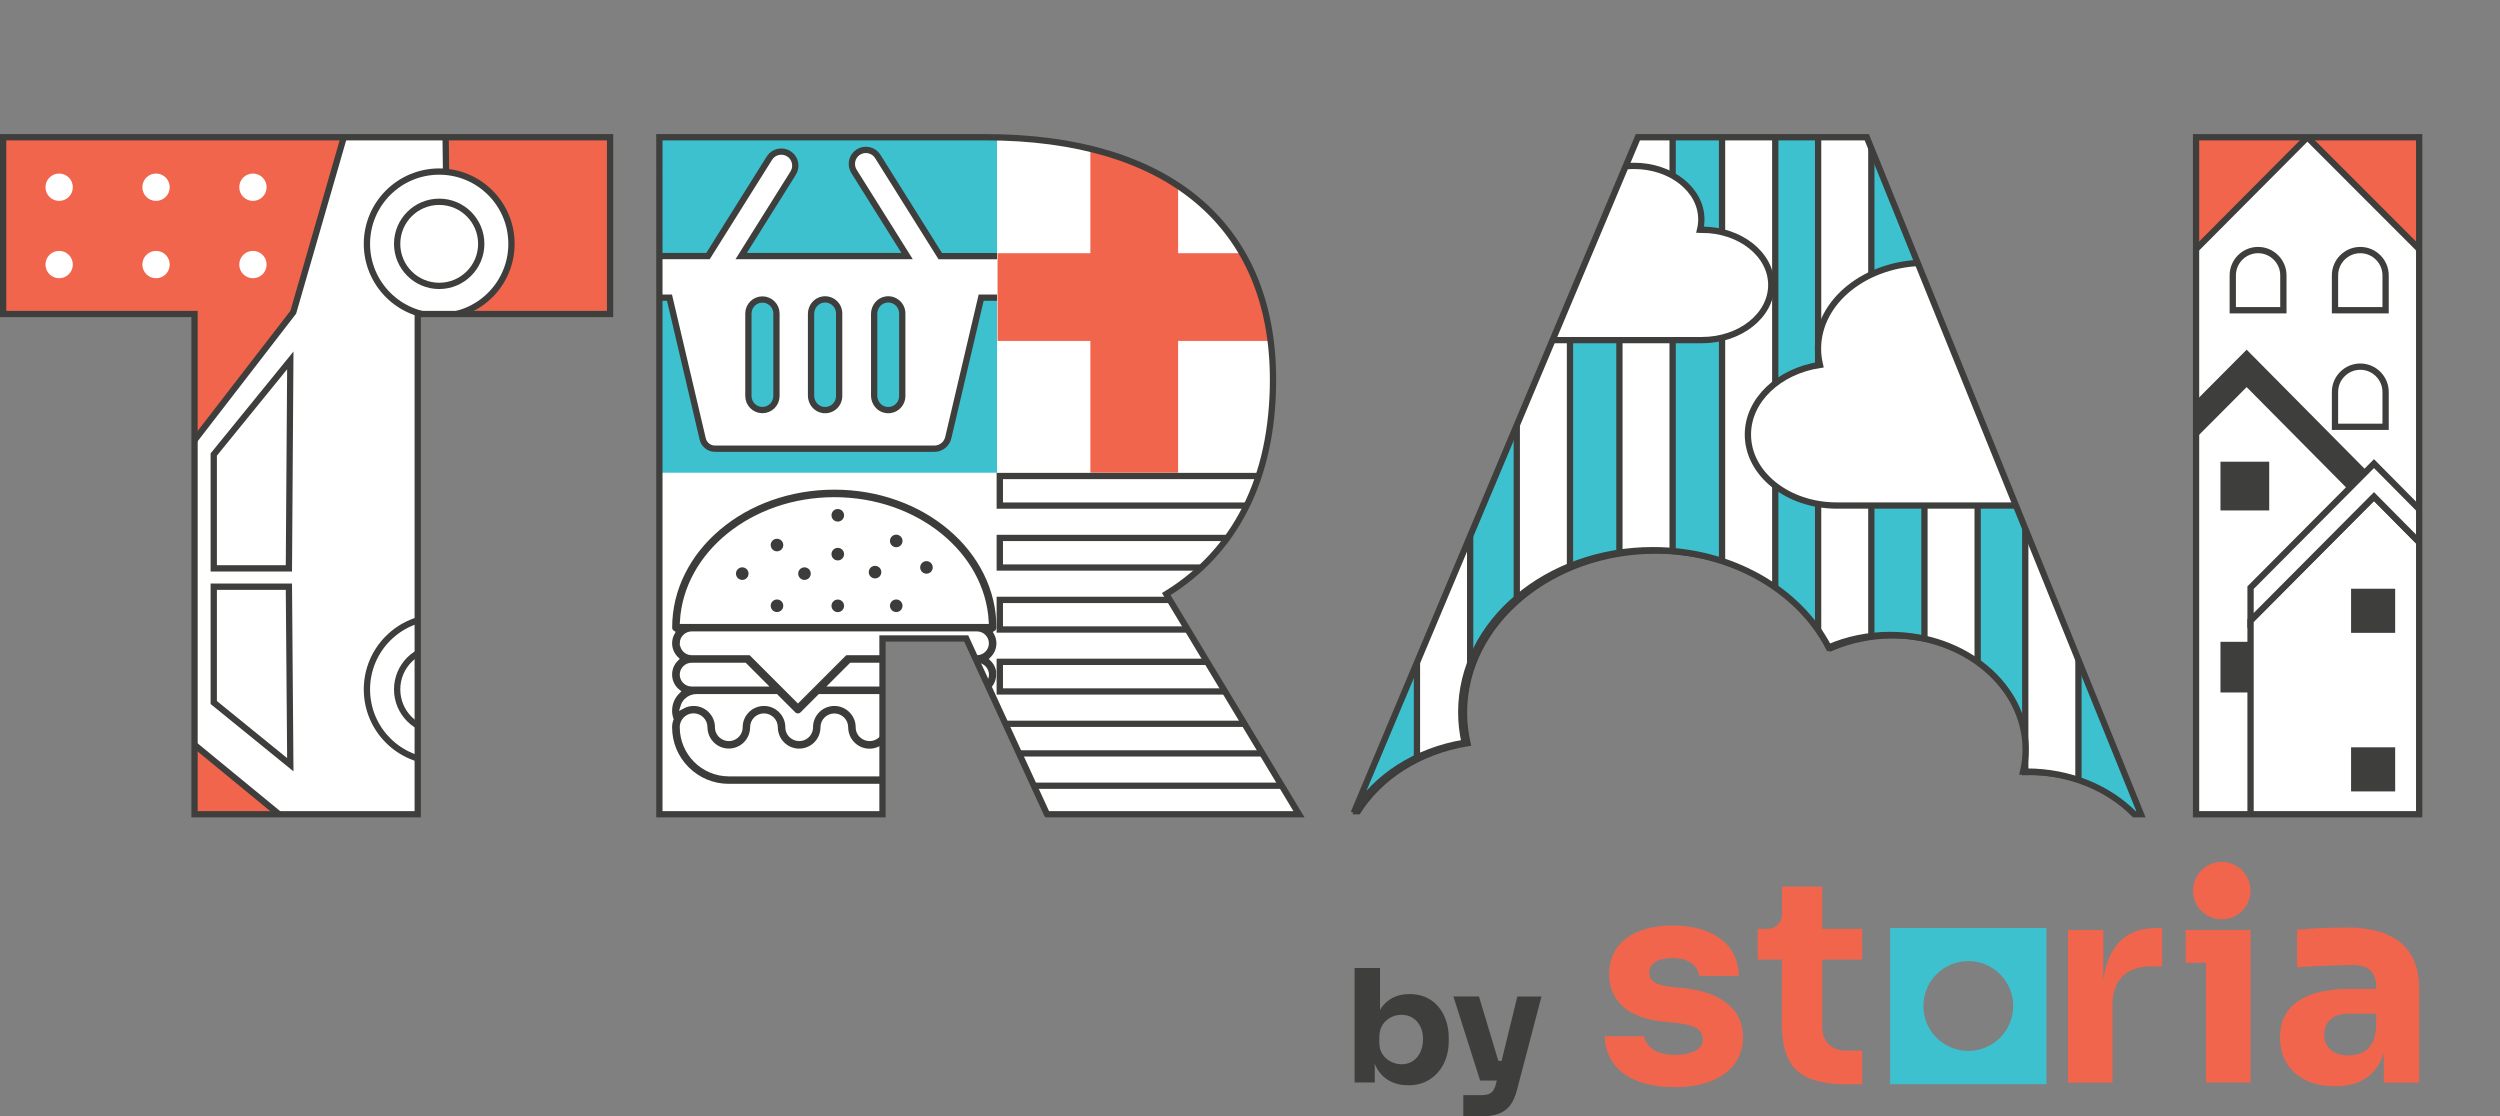 <?xml version="1.0" encoding="UTF-8"?>
<svg id="Layer_1" data-name="Layer 1" xmlns="http://www.w3.org/2000/svg" xmlns:xlink="http://www.w3.org/1999/xlink" viewBox="0 0 365.61 163.28">
  <rect x="0" y="0" width="365.61" height="163.28" fill="#808080" stroke="none"/>
  <defs>
    <style>
      .cls-1 {
        stroke: #fff;
        stroke-width: .64px;
      }

      .cls-1, .cls-2, .cls-3, .cls-4, .cls-5, .cls-6 {
        stroke-miterlimit: 10;
      }

      .cls-1, .cls-7 {
        fill: #3c3c3b;
      }

      .cls-2, .cls-3, .cls-4, .cls-5, .cls-6 {
        stroke: #3e3e3d;
        stroke-width: .92px;
      }

      .cls-2, .cls-8, .cls-6, .cls-9 {
        fill: #fff;
      }

      .cls-3, .cls-10, .cls-11, .cls-12 {
        fill: #f1654d;
      }

      .cls-4, .cls-13, .cls-14 {
        fill: #3ec1cf;
      }

      .cls-15 {
        clip-path: url(#clippath);
      }

      .cls-5 {
        fill: none;
      }

      .cls-16 {
        clip-path: url(#clippath-1);
      }

      .cls-17 {
        clip-path: url(#clippath-4);
      }

      .cls-18 {
        clip-path: url(#clippath-3);
      }

      .cls-19 {
        clip-path: url(#clippath-2);
      }

      .cls-11, .cls-6 {
        fill-rule: evenodd;
      }

      .cls-11, .cls-7, .cls-20, .cls-14, .cls-9, .cls-12 {
        stroke-width: 0px;
      }

      .cls-20 {
        fill: #3e3e3d;
      }
    </style>
    <clipPath id="clippath">
      <path class="cls-3" d="M89.22,20.07v25.85h-28.13v73.16H28.45V45.92H.46v-25.85h88.76Z"/>
    </clipPath>
    <clipPath id="clippath-1">
      <path class="cls-2" d="M153.12,119.08l-11.82-25.71h-12.24v25.71h-32.63V20.07h47.68c26.73,0,42.06,12.85,42.06,35.45,0,14.41-5.49,25.14-15.61,31.36l19.41,32.2h-36.85Z"/>
    </clipPath>
    <clipPath id="clippath-2">
      <rect class="cls-14" x="94.14" y="15.1" width="51.67" height="54.03"/>
    </clipPath>
    <clipPath id="clippath-3">
      <path class="cls-4" d="M214.2,108.62c-.33-1.45-.5-2.94-.5-4.47,0-13.08,12.55-23.69,28.03-23.69,11.5,0,21.38,5.85,25.7,14.22,2.7-1.16,5.76-1.82,8.99-1.82,10.95,0,19.82,7.5,19.82,16.75,0,1.11-.13,2.19-.37,3.23.17,0,.34,0,.52,0,6.33,0,11.98,2.43,15.74,6.24h.97l-40.09-99.01h-33.48l-41.55,98.8c3.21-5.24,9.14-9.11,16.21-10.25Z"/>
    </clipPath>
    <clipPath id="clippath-4">
      <path class="cls-3" d="M353.79,20.07v99.01h-32.63V20.07h32.63Z"/>
    </clipPath>
  </defs>
  <g>
    <g>
      <g>
        <path class="cls-10" d="M89.22,20.07v25.85h-28.13v73.16H28.45V45.92H.46v-25.85h88.76Z"/>
        <g class="cls-15">
          <g>
            <polygon class="cls-6" points="42.25 120.27 27.73 108.34 27.73 65.3 42.89 45.66 50.46 19.44 65.16 19.44 65.25 26.39 65.25 115.36 60.71 120.38 42.25 120.27"/>
            <path class="cls-6" d="M42.46,111.84l-11.2-9.1v-16.94h10.99s.21,25.72.21,26.04Z"/>
            <path class="cls-6" d="M42.46,52.7l-11.2,13.77v16.65s10.99,0,10.99,0c0,0,.21-30.1.21-30.42Z"/>
            <circle class="cls-2" cx="64.23" cy="100.82" r="10.57"/>
            <circle class="cls-2" cx="64.23" cy="100.82" r="6.15"/>
            <g>
              <circle class="cls-2" cx="64.23" cy="35.66" r="10.57"/>
              <circle class="cls-2" cx="64.23" cy="35.66" r="6.15"/>
            </g>
          </g>
        </g>
        <path class="cls-5" d="M89.22,20.07v25.85h-28.13v73.16H28.45V45.92H.46v-25.85h88.76Z"/>
      </g>
      <g>
        <circle class="cls-9" cx="36.99" cy="27.38" r="2"/>
        <circle class="cls-9" cx="22.82" cy="27.38" r="2"/>
        <circle class="cls-9" cx="8.65" cy="27.38" r="2"/>
        <circle class="cls-9" cx="36.99" cy="38.69" r="2"/>
        <circle class="cls-9" cx="22.82" cy="38.69" r="2"/>
        <circle class="cls-9" cx="8.65" cy="38.69" r="2"/>
      </g>
    </g>
    <g>
      <path class="cls-8" d="M153.12,119.08l-11.82-25.71h-12.24v25.71h-32.63V20.07h47.68c26.73,0,42.06,12.85,42.06,35.45,0,14.41-5.49,25.14-15.61,31.36l19.41,32.2h-36.85Z"/>
      <g class="cls-16">
        <g>
          <rect class="cls-13" x="94.14" y="15.1" width="51.67" height="54.03"/>
          <g class="cls-19">
            <path class="cls-2" d="M147.35,37.46h-9.84l-9.14-14.58c-.6-.96-1.87-1.25-2.83-.65-.96.6-1.25,1.87-.65,2.83l7.77,12.39h-24.27l7.61-12.14c.6-.96.31-2.23-.65-2.83-.96-.6-2.23-.31-2.83.65l-8.98,14.32h-9.32c-.62,0-1.13.51-1.13,1.13v3.82c0,.62.51,1.13,1.13,1.13h3.69l4.86,20.67c.2.83.94,1.42,1.8,1.42h32.08c.97,0,1.81-.67,2.03-1.61l4.81-20.48h3.87c.62,0,1.13-.51,1.13-1.13v-3.82c0-.62-.51-1.13-1.13-1.13ZM113.55,57.92c0,1.13-.92,2.05-2.05,2.05s-2.05-.92-2.05-2.05v-12.07c0-1.13.92-2.05,2.05-2.05s2.05.92,2.05,2.05v12.07ZM122.72,57.92c0,1.25-1.11,2.23-2.39,2.03-1-.16-1.72-1.07-1.72-2.09v-11.96c0-1.02.71-1.93,1.72-2.09,1.28-.2,2.39.78,2.39,2.03v12.07ZM131.95,57.92c0,1.25-1.11,2.23-2.39,2.03-1-.16-1.72-1.07-1.72-2.09v-11.96c0-1.02.71-1.93,1.72-2.09,1.28-.2,2.39.78,2.39,2.03v12.07Z"/>
          </g>
        </g>
        <g>
          <rect class="cls-12" x="145.89" y="37.03" width="46.8" height="12.83"/>
          <rect class="cls-12" x="138.85" y="35.68" width="54.06" height="12.83" transform="translate(123.78 207.97) rotate(-90)"/>
        </g>
        <g>
          <path class="cls-1" d="M146.04,98.66c0-.9-.38-1.71-.98-2.29.02-.02.04-.04.06-.06.6-.6.92-1.39.92-2.23,0-.56-.15-1.09-.41-1.55.25-.15.41-.43.41-.74,0-2.79-.64-5.49-1.91-8.03-1.22-2.44-2.96-4.64-5.18-6.52-2.21-1.87-4.77-3.34-7.63-4.36-2.95-1.06-6.08-1.59-9.31-1.59h0c-3.23,0-6.36.54-9.31,1.59-2.86,1.02-5.42,2.49-7.63,4.36-2.22,1.88-3.96,4.07-5.18,6.52-1.27,2.54-1.91,5.24-1.91,8.03,0,.23.09.45.25.61.05.05.1.09.15.12-.27.47-.41,1-.41,1.55,0,.9.38,1.71.98,2.29-.02.02-.04.04-.06.06-.6.6-.92,1.39-.92,2.23,0,1,.47,1.9,1.2,2.48-.02.02-.05.05-.07.07-.73.73-1.13,1.7-1.13,2.73,0,.43.07.85.21,1.25-.14.37-.21.77-.21,1.17,0,2.3.89,4.46,2.52,6.08,1.62,1.62,3.78,2.52,6.08,2.52h30.84c2.3,0,4.46-.89,6.08-2.52,1.62-1.62,2.52-3.78,2.52-6.08,0-.4-.07-.8-.21-1.17.14-.4.21-.82.21-1.25,0-1.1-.46-2.1-1.21-2.8.1-.08.19-.16.28-.25.6-.6.92-1.39.92-2.23ZM122.02,73.03c11.94,0,21.72,7.95,22.26,17.9h-44.53c.54-9.95,10.32-17.9,22.26-17.9ZM99.73,94.08c0-.38.15-.74.42-1,.27-.27.63-.42,1-.42h41.73c.78,0,1.42.64,1.42,1.42,0,.38-.15.74-.42,1-.27.27-.63.42-1,.42h-18.78s0,0,0,0c-.01,0-.02,0-.04,0,0,0-.01,0-.02,0,0,0-.01,0-.02,0,0,0-.02,0-.03,0,0,0-.01,0-.02,0,0,0-.02,0-.03,0,0,0,0,0-.01,0,0,0-.02,0-.03,0,0,0,0,0-.01,0,0,0-.02,0-.03,0,0,0,0,0-.01,0,0,0-.02,0-.03,0,0,0-.01,0-.02,0,0,0-.01,0-.02,0,0,0-.01,0-.02,0,0,0-.01,0-.02,0,0,0-.01,0-.02,0,0,0-.01,0-.02,0,0,0-.01,0-.02.01,0,0,0,0-.01,0,0,0-.02,0-.02.01,0,0,0,0-.01,0,0,0-.02,0-.02.01,0,0,0,0-.01,0,0,0-.01.01-.02.02,0,0,0,0-.01.01,0,0-.01.01-.02.02,0,0-.01,0-.02.01,0,0,0,0-.01.01-.01,0-.02.02-.03.03l-6.8,6.8-6.8-6.8s0,0,0,0c0,0-.02-.02-.03-.03,0,0-.01,0-.02-.01,0,0-.01,0-.02-.01,0,0-.01-.01-.02-.02,0,0,0,0-.01,0,0,0-.02-.01-.02-.02,0,0,0,0-.01,0,0,0-.02-.01-.02-.02,0,0,0,0-.01,0,0,0-.02,0-.02-.01,0,0,0,0-.01,0,0,0-.02,0-.02-.01,0,0-.01,0-.02,0,0,0-.01,0-.02,0,0,0-.01,0-.02,0,0,0-.01,0-.02,0,0,0-.01,0-.02,0,0,0-.01,0-.02,0,0,0-.02,0-.02,0,0,0-.01,0-.02,0,0,0-.02,0-.03,0,0,0,0,0-.01,0,0,0-.02,0-.03,0,0,0,0,0-.01,0,0,0-.02,0-.03,0,0,0-.01,0-.02,0,0,0-.02,0-.02,0,0,0-.02,0-.02,0,0,0-.01,0-.02,0-.01,0-.03,0-.04,0h-8.13c-.78,0-1.42-.64-1.42-1.42ZM142.6,102.92c-1.9,0-3.44,1.54-3.44,3.44,0,.94-.76,1.7-1.7,1.7-.46,0-.88-.18-1.21-.5-.23-.23-.39-.51-.46-.82-.03-.12-.04-.25-.04-.38,0-.92-.36-1.78-1.01-2.43-.65-.65-1.51-1.01-2.43-1.01-1.9,0-3.44,1.54-3.44,3.44,0,.13-.01.26-.04.38,0,0,0,0,0,0h0c-.18.78-.86,1.32-1.66,1.32-.46,0-.88-.18-1.21-.5-.23-.23-.39-.51-.46-.82,0,0,0,0,0,0h0c-.03-.12-.04-.25-.04-.38,0-.92-.36-1.78-1.01-2.43-.65-.65-1.51-1.01-2.43-1.01-1.9,0-3.44,1.54-3.44,3.44,0,.13-.01.26-.04.38h0s0,0,0,0c-.17.77-.87,1.32-1.66,1.32-.46,0-.88-.18-1.21-.5-.23-.23-.39-.51-.46-.82,0,0,0,0,0,0h0c-.03-.12-.04-.25-.04-.38,0-.92-.36-1.78-1.01-2.43-.65-.65-1.51-1.01-2.43-1.01-1.9,0-3.44,1.54-3.44,3.44,0,.13-.01.26-.04.38h0s0,0,0,0c-.17.77-.87,1.32-1.66,1.32-.46,0-.88-.18-1.21-.5-.23-.23-.39-.51-.46-.82,0,0,0,0,0,0,0,0,0,0,0,0-.03-.12-.04-.25-.04-.38,0-.92-.36-1.78-1.01-2.43-.65-.65-1.51-1.01-2.43-1.01-.58,0-1.13.14-1.61.4.1-.33.28-.63.53-.88.4-.4.93-.62,1.5-.62h11.64l2.58,2.58c.17.17.39.25.61.25s.44-.08.61-.25l2.58-2.58h22.29c.95,0,1.76.63,2.03,1.5-.49-.26-1.04-.4-1.61-.4ZM101.15,100.08c-.78,0-1.42-.64-1.42-1.42,0-.38.15-.74.42-1,.27-.27.63-.42,1-.42h7.77l2.84,2.84h-10.61ZM137.44,113.22h-30.84c-3.79,0-6.87-3.08-6.87-6.87,0-.27.06-.53.18-.77,0,0,0,0,0,0,0,0,0,0,0,0,.29-.58.88-.94,1.52-.94.46,0,.88.18,1.21.5.32.32.5.75.5,1.21,0,.26.03.52.09.77,0,0,0,0,0,0,0,0,0,0,0,0,0,0,0,0,0,0,0,0,0,0,0,0,.14.63.46,1.2.92,1.66.65.65,1.51,1.01,2.43,1.01.78,0,1.55-.27,2.16-.76.6-.48,1.02-1.16,1.19-1.91h0c.06-.25.09-.51.09-.77,0-.94.76-1.7,1.7-1.7.46,0,.88.18,1.21.5.32.32.5.75.5,1.21,0,.26.03.52.09.77,0,0,0,0,0,0,0,0,0,0,0,0,0,0,0,0,0,0h0c.14.63.46,1.21.92,1.66.65.65,1.51,1.01,2.43,1.01.78,0,1.55-.27,2.16-.76.6-.48,1.02-1.16,1.19-1.91h0s0,0,0,0c0,0,0,0,0,0,0,0,0,0,0,0,.06-.25.09-.51.09-.77,0-.94.76-1.7,1.7-1.7.46,0,.88.18,1.21.5.32.32.5.75.5,1.21,0,.26.03.52.09.77,0,0,0,0,0,0,.14.63.46,1.21.92,1.66.65.65,1.51,1.01,2.43,1.01.78,0,1.55-.27,2.16-.76.6-.48,1.02-1.16,1.19-1.9,0,0,0,0,0,0,.06-.25.09-.51.09-.77,0-.94.76-1.7,1.71-1.7.46,0,.88.18,1.21.5.32.32.5.75.5,1.21,0,.26.03.52.09.77.14.63.46,1.21.92,1.66.65.65,1.51,1.01,2.43,1.01,1.9,0,3.44-1.54,3.44-3.44,0-.94.76-1.7,1.7-1.7.46,0,.88.18,1.21.5.13.13.23.27.32.44,0,0,0,0,0,0,0,0,0,0,0,0,.12.24.18.5.18.77,0,3.79-3.08,6.87-6.87,6.87ZM121.63,100.08l2.84-2.84h18.42c.78,0,1.42.64,1.42,1.42,0,.38-.15.74-.42,1-.27.27-.63.42-1,.42h-21.26Z"/>
          <circle class="cls-7" cx="108.55" cy="83.89" r=".92"/>
          <circle class="cls-7" cx="117.65" cy="83.89" r=".92"/>
          <path class="cls-7" d="M122.52,80.12c-.51,0-.92.41-.92.92s.41.92.92.92.92-.41.92-.92-.41-.92-.92-.92Z"/>
          <circle class="cls-7" cx="127.97" cy="83.67" r=".92"/>
          <circle class="cls-7" cx="131.07" cy="79.11" r=".92"/>
          <circle class="cls-7" cx="113.63" cy="88.59" r=".92"/>
          <path class="cls-7" d="M122.52,87.68c-.51,0-.92.41-.92.92s.41.92.92.92.92-.41.92-.92-.41-.92-.92-.92Z"/>
          <circle class="cls-7" cx="131.07" cy="88.59" r=".92"/>
          <path class="cls-7" d="M122.52,74.44c-.51,0-.92.41-.92.92s.41.92.92.92.92-.41.92-.92-.41-.92-.92-.92Z"/>
          <circle class="cls-7" cx="135.49" cy="82.98" r=".92"/>
          <circle class="cls-7" cx="113.63" cy="79.71" r=".92"/>
        </g>
        <g>
          <g>
            <rect class="cls-9" x="146.21" y="114.91" width="46.7" height="4.33"/>
            <path class="cls-20" d="M192.45,115.37v3.41h-45.77v-3.41h45.77M193.37,114.45h-47.62v5.25h47.62v-5.25h0Z"/>
          </g>
          <g>
            <rect class="cls-9" x="146.21" y="105.85" width="46.7" height="4.33"/>
            <path class="cls-20" d="M192.45,106.31v3.41h-45.77v-3.41h45.77M193.37,105.39h-47.62v5.25h47.62v-5.25h0Z"/>
          </g>
          <g>
            <rect class="cls-9" x="146.21" y="96.79" width="46.7" height="4.33"/>
            <path class="cls-20" d="M192.45,97.25v3.41h-45.77v-3.41h45.77M193.37,96.33h-47.62v5.25h47.62v-5.25h0Z"/>
          </g>
          <g>
            <rect class="cls-9" x="146.21" y="87.73" width="46.7" height="4.33"/>
            <path class="cls-20" d="M192.45,88.19v3.41h-45.77v-3.41h45.77M193.37,87.27h-47.62v5.25h47.62v-5.25h0Z"/>
          </g>
          <g>
            <rect class="cls-9" x="146.21" y="78.67" width="46.7" height="4.33"/>
            <path class="cls-20" d="M192.45,79.13v3.41h-45.77v-3.41h45.77M193.37,78.21h-47.62v5.25h47.62v-5.25h0Z"/>
          </g>
          <g>
            <rect class="cls-9" x="146.21" y="69.61" width="46.7" height="4.33"/>
            <path class="cls-20" d="M192.45,70.07v3.41h-45.77v-3.41h45.77M193.37,69.15h-47.62v5.25h47.62v-5.25h0Z"/>
          </g>
        </g>
      </g>
      <path class="cls-5" d="M153.12,119.08l-11.82-25.71h-12.24v25.71h-32.63V20.07h47.68c26.73,0,42.06,12.85,42.06,35.45,0,14.41-5.49,25.14-15.61,31.36l19.41,32.2h-36.85Z"/>
    </g>
    <path class="cls-7" d="M197.78,119.09h1.07c3.12-5.04,8.85-8.82,15.83-9.95l.48-.08-.11-.48c-.32-1.44-.49-2.9-.49-4.37,0-12.81,12.37-23.23,27.57-23.23,10.98,0,20.91,5.48,25.29,13.97l.2.38.4-.17c2.74-1.18,5.71-1.78,8.81-1.78,10.68,0,19.36,7.31,19.36,16.29,0,1.05-.12,2.1-.36,3.13l-.13.58h.59c.17-.02.34-.02.51-.02,5.98,0,11.34,2.22,15.01,5.73h1.3c-3.83-4.04-9.69-6.64-16.25-6.65.17-.91.26-1.84.26-2.77,0-9.49-9.1-17.21-20.28-17.21-3.08,0-6.04.57-8.78,1.69-4.64-8.57-14.75-14.09-25.91-14.09-15.71,0-28.49,10.83-28.49,24.15,0,1.37.14,2.75.41,4.1-7.26,1.3-13.16,5.39-16.28,10.78Z"/>
    <g>
      <path class="cls-13" d="M214.2,108.62c-.33-1.45-.5-2.94-.5-4.47,0-13.08,12.55-23.69,28.03-23.69,11.5,0,21.38,5.85,25.7,14.22,2.7-1.16,5.76-1.82,8.99-1.82,10.95,0,19.82,7.5,19.82,16.75,0,1.11-.13,2.19-.37,3.23.17,0,.34,0,.52,0,6.33,0,11.98,2.43,15.74,6.24h.97l-40.09-99.01h-33.48l-41.55,98.8c3.21-5.24,9.14-9.11,16.21-10.25Z"/>
      <g class="cls-18">
        <rect class="cls-2" x="251.84" y=".46" width="7.78" height="109.7"/>
        <rect class="cls-2" x="265.89" y=".46" width="7.78" height="109.7"/>
        <rect class="cls-2" x="236.83" y=".46" width="7.78" height="109.7"/>
        <rect class="cls-2" x="221.82" y=".46" width="7.78" height="109.7"/>
        <rect class="cls-2" x="207.22" y="4.15" width="7.78" height="109.7"/>
        <rect class="cls-2" x="281.44" y=".46" width="7.78" height="109.7"/>
        <rect class="cls-2" x="296.18" y="6.06" width="7.78" height="109.7"/>
        <path class="cls-2" d="M312.21,55.59c-.1,0-.19,0-.29,0,.14-.55.21-1.13.21-1.71,0-4.9-4.97-8.88-11.11-8.88-1.81,0-3.53.35-5.04.97-2.42-4.44-7.96-7.54-14.4-7.54-8.68,0-15.71,5.62-15.71,12.56,0,.81.1,1.6.28,2.37-5.99.92-10.53,5.13-10.53,10.19,0,5.73,5.81,10.38,12.98,10.38h43.61c6.33,0,11.46-4.1,11.46-9.16s-5.13-9.16-11.46-9.16Z"/>
        <path class="cls-2" d="M248.89,33.59c-.09,0-.17,0-.26,0,.12-.49.18-.99.18-1.51,0-4.32-4.4-7.82-9.84-7.82-1.61,0-3.12.31-4.46.85-2.15-3.91-7.05-6.64-12.75-6.64-7.68,0-13.91,4.95-13.91,11.06,0,.71.09,1.41.25,2.09-5.31.81-9.32,4.52-9.32,8.98,0,5.05,5.14,9.14,11.49,9.14h38.62c5.61,0,10.15-3.61,10.15-8.07s-4.54-8.07-10.15-8.07Z"/>
      </g>
      <path class="cls-5" d="M214.2,108.62c-.33-1.45-.5-2.94-.5-4.47,0-13.08,12.55-23.69,28.03-23.69,11.5,0,21.38,5.85,25.7,14.22,2.7-1.16,5.76-1.82,8.99-1.82,10.95,0,19.82,7.5,19.82,16.75,0,1.11-.13,2.19-.37,3.23.17,0,.34,0,.52,0,6.33,0,11.98,2.43,15.74,6.24h.97l-40.09-99.01h-33.48l-41.55,98.8c3.21-5.24,9.14-9.11,16.21-10.25Z"/>
    </g>
    <g>
      <path class="cls-10" d="M353.79,20.07v99.01h-32.63V20.07h32.63Z"/>
      <g class="cls-17">
        <g>
          <polygon class="cls-2" points="354.02 36.66 337.44 20.07 320.93 36.66 320.93 93.29 354.02 93.29 354.02 36.66"/>
          <path class="cls-2" d="M333.93,45.37v-5.1c0-2.03-1.66-3.7-3.7-3.7s-3.7,1.66-3.7,3.7v5.1h7.4Z"/>
          <path class="cls-2" d="M348.88,45.37v-5.1c0-2.03-1.66-3.7-3.7-3.7s-3.7,1.66-3.7,3.7v5.1h7.4Z"/>
          <path class="cls-2" d="M348.88,62.42v-5.1c0-2.03-1.66-3.7-3.7-3.7s-3.7,1.66-3.7,3.7v5.1h7.4Z"/>
        </g>
        <g>
          <polygon class="cls-20" points="328.56 51.14 310.5 69.28 310.5 74.09 328.56 55.96 346.53 74.09 346.53 69.28 328.56 51.14"/>
          <g>
            <polygon class="cls-8" points="346.53 119.84 310.5 119.84 310.5 74.09 328.56 55.96 346.53 74.09 346.53 119.84"/>
            <polygon class="cls-5" points="346.53 119.84 310.5 119.84 310.5 74.09 328.56 55.96 346.53 74.09 346.53 119.84"/>
          </g>
          <rect class="cls-20" x="324.73" y="67.52" width="7.13" height="7.13"/>
          <rect class="cls-20" x="324.73" y="93.86" width="7.41" height="7.41"/>
        </g>
        <g>
          <polygon class="cls-2" points="365.15 120.25 329.13 120.25 329.13 90.76 347.18 72.62 365.15 90.76 365.15 120.25"/>
          <polygon class="cls-2" points="347.18 67.8 329.13 85.94 329.13 90.76 347.18 72.62 365.15 90.76 365.15 85.94 347.18 67.8"/>
          <rect class="cls-20" x="343.83" y="86.1" width="6.45" height="6.45"/>
          <rect class="cls-20" x="343.83" y="109.29" width="6.45" height="6.45"/>
        </g>
      </g>
      <path class="cls-5" d="M353.79,20.07v99.01h-32.63V20.07h32.63Z"/>
    </g>
  </g>
  <g>
    <path class="cls-20" d="M205.93,158.71c-1.04,0-1.95-.22-2.74-.65-.79-.44-1.41-1.07-1.86-1.89-.45-.83-.69-1.83-.72-3.03h.44v5.16h-2.95v-16.74h3.72v8.51l-.88,1.1c.05-1.27.29-2.34.73-3.2.44-.86,1.05-1.51,1.83-1.95.77-.44,1.66-.65,2.65-.65.87,0,1.65.16,2.36.47.71.31,1.31.76,1.8,1.33.5.57.88,1.25,1.15,2.03s.41,1.63.41,2.55v.5c0,.92-.14,1.77-.41,2.55s-.67,1.46-1.19,2.05c-.52.59-1.14,1.05-1.87,1.38-.73.33-1.55.49-2.47.49ZM204.95,155.64c.64,0,1.19-.15,1.66-.46.47-.31.84-.74,1.1-1.3.26-.56.4-1.19.4-1.89s-.13-1.35-.4-1.88c-.26-.53-.63-.95-1.1-1.25-.47-.3-1.03-.45-1.66-.45-.56,0-1.09.13-1.58.39-.5.26-.9.63-1.2,1.11-.3.48-.45,1.07-.45,1.75v.85c0,.66.16,1.22.48,1.69s.72.82,1.22,1.07c.5.24,1.01.37,1.54.37Z"/>
    <path class="cls-20" d="M216.46,158.02l-3.91-12.29h3.74l3.7,12.29h-3.54ZM214,163.28v-3.12h2.65c.4,0,.74-.05,1.02-.15.28-.1.5-.26.67-.49s.31-.54.42-.94l3.14-12.84h3.53l-3.56,13.58c-.25.98-.59,1.76-1.03,2.34-.44.58-1.03,1-1.77,1.25s-1.67.38-2.8.38h-2.28ZM218,158.02v-2.87h2.7v2.87h-2.7Z"/>
  </g>
  <g id="storia_1_main" data-name="storia 1 main">
    <path class="cls-11" d="M244.96,158.99c-3.17,0-5.66-.65-7.45-1.95-1.79-1.3-2.74-3.13-2.85-5.49h5.78c.11.71.54,1.34,1.28,1.89.75.56,1.87.83,3.36.83,1.14,0,2.08-.2,2.83-.59.75-.39,1.12-.96,1.12-1.69,0-.65-.28-1.17-.85-1.57-.57-.39-1.59-.67-3.05-.83l-1.75-.16c-2.69-.27-4.7-1.02-6.04-2.24-1.34-1.22-2.01-2.78-2.01-4.68,0-1.57.39-2.89,1.18-3.95.79-1.06,1.88-1.86,3.28-2.4,1.4-.54,2.99-.81,4.78-.81,2.88,0,5.2.63,6.96,1.89,1.76,1.26,2.69,3.09,2.77,5.47h-5.78c-.11-.73-.49-1.35-1.14-1.85-.65-.5-1.61-.75-2.89-.75-1,0-1.8.19-2.4.57-.6.38-.9.9-.9,1.55s.26,1.1.77,1.42c.52.33,1.36.56,2.52.69l1.75.16c2.74.3,4.87,1.06,6.39,2.28,1.52,1.22,2.28,2.86,2.28,4.92,0,1.49-.41,2.79-1.22,3.89-.81,1.1-1.97,1.94-3.46,2.52-1.49.58-3.24.88-5.25.88ZM270.23,158.58c-2.31,0-4.19-.29-5.59-.86-1.38-.56-2.42-1.5-3.07-2.79-.66-1.31-1-3.12-1-5.39l.02-9.21h-3.54v-4.5h1.46c1.15,0,2.09-.92,2.09-2.05v-4.12h5.89v6.17h5.84v4.5h-5.84v9.77c0,1.14.31,2.02.93,2.62.62.61,1.5.92,2.63.92h2.28v4.93h-2.11ZM307.61,143.37c.25-2.11.88-3.8,1.89-5.09,1.34-1.71,3.29-2.56,5.84-2.56h.85v5.62h-1.63c-1.79,0-3.17.48-4.15,1.44-.98.96-1.47,2.35-1.47,4.17v11.36h-6.51v-22.3h5.17v7.37ZM322.61,140.8h-2.97v-4.8h9.48v22.3h-6.51v-17.5ZM324.92,126.05c2.32,0,4.2,1.88,4.2,4.2s-1.88,4.2-4.2,4.2-4.2-1.88-4.2-4.2,1.88-4.2,4.2-4.2ZM348.62,154.02c-.18.56-.4,1.08-.67,1.55-.61,1.06-1.45,1.87-2.52,2.44-1.07.57-2.38.85-3.93.85s-3.01-.28-4.21-.85c-1.21-.57-2.15-1.39-2.83-2.46-.68-1.07-1.02-2.35-1.02-3.85,0-1.63.42-2.96,1.26-4.01.84-1.04,2.02-1.82,3.54-2.32,1.52-.5,3.27-.75,5.25-.75h4.03v-.08c0-1.14-.27-1.99-.81-2.56-.54-.57-1.41-.85-2.6-.85-.6,0-1.38.01-2.36.04-.98.03-1.98.07-3.01.12s-1.97.11-2.81.16v-5.49c.62-.05,1.36-.11,2.2-.16.84-.05,1.71-.1,2.6-.12.9-.03,1.74-.04,2.52-.04,2.28,0,4.2.33,5.76.98,1.56.65,2.75,1.63,3.56,2.95.81,1.32,1.22,3.01,1.22,5.07v13.68h-5.17v-4.28ZM347.52,148.25h-4.07c-1.14,0-2.01.28-2.63.83-.61.56-.92,1.31-.92,2.26,0,.9.31,1.62.92,2.18.61.56,1.49.83,2.63.83.73,0,1.39-.13,1.97-.39.58-.26,1.06-.7,1.44-1.32.38-.62.6-1.49.65-2.6v-1.79Z"/>
    <g id="sygnet1">
      <path class="cls-14" d="M281.28,147.14c.01,3.63,2.96,6.56,6.59,6.55,3.63-.01,6.56-2.96,6.55-6.59-.01-3.62-2.95-6.55-6.57-6.55-3.63,0-6.57,2.95-6.57,6.58h0ZM299.28,158.56h-22.86v-22.85h22.85v22.85Z"/>
    </g>
  </g>
</svg>